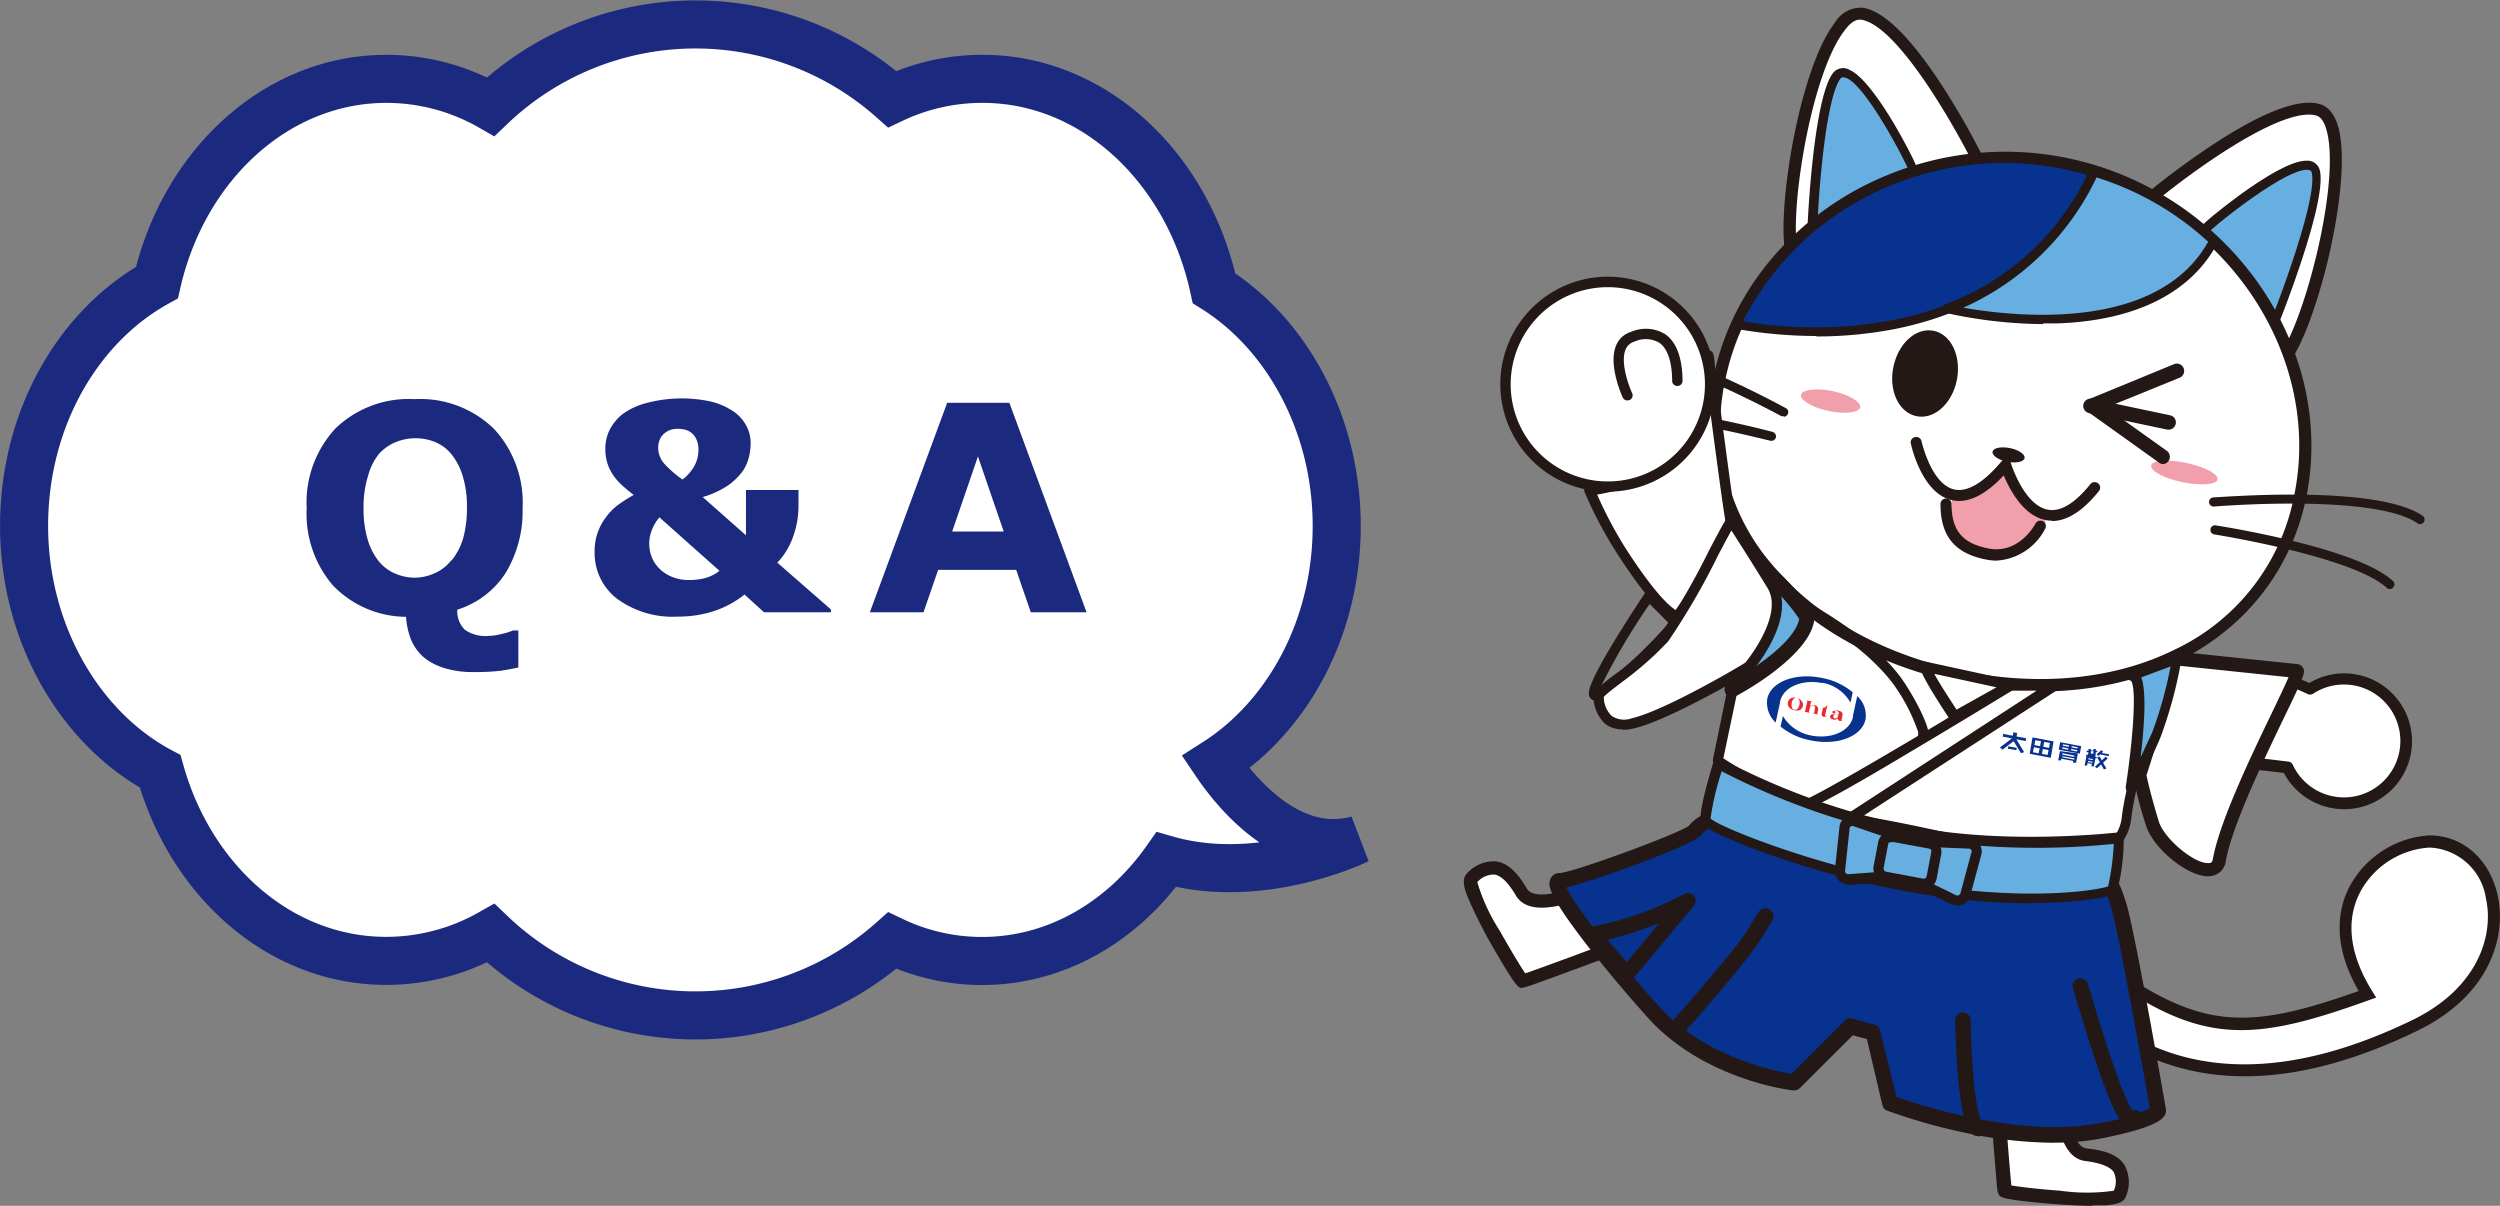 <svg xmlns="http://www.w3.org/2000/svg" viewBox="0 0 224.17 108.12"><rect x="0" y="0" width="224.17" height="108.12" fill="#808080" stroke="none"/><defs><style>.cls-3{fill:#fff}.cls-4{fill:#231815}.cls-5{fill:#07328e}.cls-7{fill:#67afe1}.cls-8{fill:#073290}.cls-9{fill:#f29fac}</style></defs><g id="レイヤー_2" data-name="レイヤー 2"><g id="main"><path d="M121.77 75.29c-6.06 1.71-10.87-4.1-12.77-6.92 6.47-4.13 10.86-12.08 10.86-21.21s-4.47-17.23-11-21.31C106.53 15.07 98.13 7.07 88.1 7.07A18.81 18.81 0 0080 8.89a26.57 26.57 0 00-36 .67 18.86 18.86 0 00-9.35-2.49c-9.87 0-18.18 7.75-20.58 18.27C7 29.25 2.16 37.55 2.16 47.16s5 18.16 12.2 22c2.76 9.87 10.78 17 20.26 17A19 19 0 0044 83.68a26.55 26.55 0 0036 .66 18.67 18.67 0 008.06 1.83c6.67 0 12.62-3.55 16.52-9.09 8.56 2.46 17.19-1.79 17.19-1.79z" stroke="#1b2a7e" stroke-miterlimit="10" stroke-width="4.31" fill="#fff"/><path d="M41 54.67a2.38 2.38 0 00.68 1.8 3.27 3.27 0 002.15.55 5.07 5.07 0 001.17-.18 4.94 4.94 0 001-.31h.48v3.32c-.47.11-1 .2-1.53.29a19.36 19.36 0 01-2.53.12 8.28 8.28 0 01-2.62-.37 5.25 5.25 0 01-1.86-1 4.34 4.34 0 01-1.1-1.58 6.71 6.71 0 01-.43-2 9.19 9.19 0 01-6.56-2.82 9.85 9.85 0 01-2.35-6.91 9.76 9.76 0 012.57-7.15 9.45 9.45 0 017.1-2.64 9.48 9.48 0 017.1 2.64 9.73 9.73 0 012.59 7.15 10.71 10.71 0 01-1.51 5.78A8 8 0 0141 54.67zm-.52-4.4a5.72 5.72 0 001.05-2 10.18 10.18 0 00.34-2.75 9.26 9.26 0 00-.39-2.87 5.8 5.8 0 00-1-1.92 3.73 3.73 0 00-1.48-1.1 4.69 4.69 0 00-3.48 0A4.2 4.2 0 0034 40.68a5.25 5.25 0 00-1 2 9.32 9.32 0 00-.4 2.88 9.48 9.48 0 00.38 2.86 5.77 5.77 0 001 1.93 3.87 3.87 0 001.47 1.09 4.53 4.53 0 001.78.36 4.46 4.46 0 001.77-.41 3.81 3.81 0 001.44-1.12zm34.03 4.63h-6l-1.75-1.59A8.74 8.74 0 0164 54.8a10.27 10.27 0 01-3.21.49 8.43 8.43 0 01-5.47-1.61 5.15 5.15 0 01-2-4.19 5 5 0 01.32-1.87 5.41 5.41 0 01.83-1.42 5 5 0 011.14-1.06 12.45 12.45 0 011.22-.76c-.35-.26-.69-.54-1-.82a5.54 5.54 0 01-.83-.93 3.88 3.88 0 01-.53-1.08 4.23 4.23 0 01-.19-1.33 3.74 3.74 0 01.38-1.66 4.24 4.24 0 011.13-1.4 6.15 6.15 0 012.1-1 12.32 12.32 0 015.83-.16 6.25 6.25 0 012 .86 3.59 3.59 0 011.18 1.28 3.25 3.25 0 01.41 1.62 5 5 0 01-.17 1.27 3.7 3.7 0 01-.62 1.32 5.9 5.9 0 01-1.3 1.22 8.34 8.34 0 01-2.21 1L66.89 48v-4.06h4.71v1.4a8.08 8.08 0 01-.51 2.85 6.31 6.31 0 01-1.39 2.26l4.81 4.2zm-10-3.72l-5.38-4.79a3.67 3.67 0 00-.58.91 3.31 3.31 0 000 2.9 3.24 3.24 0 00.81 1 3.7 3.7 0 001.12.61 4 4 0 001.21.2 5.79 5.79 0 001.52-.17 3.6 3.6 0 001.31-.66zm-1.88-10.84a2.21 2.21 0 00-.21-1 1.49 1.49 0 00-.49-.58 1.57 1.57 0 00-.63-.26 4.17 4.17 0 00-.53-.05 3 3 0 00-.48.05 1.72 1.72 0 00-.6.27 1.49 1.49 0 00-.47.52 1.87 1.87 0 00-.2.92 2.17 2.17 0 00.6 1.43A10.33 10.33 0 0061.2 43a4 4 0 001.07-1.23 3.06 3.06 0 00.36-1.43zm34.8 14.56h-5l-1.31-3.8h-7l-1.31 3.8H78l6.93-18.78h5.58zM90 47.66l-2.31-6.73-2.31 6.73z" fill="#1b2a7e"/><path class="cls-3" d="M176.36 70.21s6.76 37.8 40 21.83c10.66-5.05 8.21-16.51 1.48-16.6-3.88 0-11 5-5.58 13.7-9.75 3.53-14.09 3.8-21.24-.76-8.59-5.47-10.85-17.78-10.85-17.78z"/><path class="cls-4" d="M201.28 96.5a21.32 21.32 0 01-9.82-2.3c-3.57-1.83-8.64-5.8-12.51-14.36a44.6 44.6 0 01-3.11-9.53l-.12-.69 4.92.5.07.39c0 .12 2.32 12.15 10.62 17.43 6.88 4.39 11.17 4.12 20.17.92-2.53-4.4-1.8-7.62-.7-9.58a8.75 8.75 0 017-4.37h.06c3 0 5.4 2.16 6.11 5.41.79 3.64-.66 9-7.38 12.19-5.53 2.66-10.65 4-15.32 4M177 70.81c.73 3.26 4.42 17.08 14.91 22.45 6.64 3.39 14.79 2.82 24.21-1.7 6.15-2.91 7.51-7.76 6.79-11a5.35 5.35 0 00-5.05-4.56 7.59 7.59 0 00-6.14 3.83c-1 1.79-1.64 4.81 1 9.06l.35.56-.62.22c-9.78 3.54-14.29 3.92-21.7-.81-7.92-5-10.54-15.54-11-17.74z"/><path class="cls-3" d="M210.17 60.9a5.54 5.54 0 00-3.06.92A13.77 13.77 0 00204 60.7l-1.86 7.78 3 .35a5.58 5.58 0 105-7.93"/><path class="cls-4" d="M210.17 72.19A5.73 5.73 0 01205 69l-3-.4 1.92-8h.08a12.23 12.23 0 013.09 1.09 5.72 5.72 0 113.07 10.54m-7.84-3.84l2.89.35v.07a5.43 5.43 0 104.96-7.81 5.38 5.38 0 00-3 .9h-.14a14 14 0 00-2.93-1.09z"/><path class="cls-4" d="M210.17 72.42a6 6 0 01-5.29-3.24l-2.78-.34a.39.39 0 01-.26-.15.36.36 0 01-.05-.3l1.86-7.77a.37.37 0 01.36-.29c.16 0 .63 0 3.07 1.07a5.94 5.94 0 113.09 11m-7.56-4.26l2.56.3a.37.37 0 01.29.22 5.21 5.21 0 101.85-6.55.36.36 0 01-.35 0 21.07 21.07 0 00-2.67-1z"/><path class="cls-4" d="M210.17 72.56a6.13 6.13 0 01-5.38-3.25l-2.7-.32a.51.51 0 01-.36-.22.47.47 0 01-.08-.41l1.86-7.78a.51.51 0 01.5-.39c.18 0 .65 0 3.06 1.05a6.09 6.09 0 113.1 11.32M204 60.48a.22.22 0 00-.22.17l-1.86 7.77v.18l.16.1 2.92.3v.07a5.8 5.8 0 105.16-8.44 5.77 5.77 0 00-3 .85h-.13a11.5 11.5 0 00-3-1.05m6.16 11.34a5.38 5.38 0 01-4.84-3.08.23.23 0 00-.18-.13l-2.72-.33 1.73-7.23h.14a20.64 20.64 0 012.7 1 .2.2 0 00.21 0 5.35 5.35 0 112.94 9.81M202.78 68l2.41.29a.51.51 0 01.4.29 5.06 5.06 0 104.58-7.2 5 5 0 00-2.78.84.53.53 0 01-.49 0 22.11 22.11 0 00-2.51-1z"/><path class="cls-3" d="M206 60.16c.55 0-6 11.69-6.95 16.91-.47 2.54-5.29-.86-6-3.25a41.32 41.32 0 01-1.16-4.4s2.27-6.83 1.71-7.76 1.29-2.66 1.29-2.66z"/><path class="cls-4" d="M198 78.43c-1.78 0-4.83-2.48-5.44-4.47a37.54 37.54 0 01-1.17-4.46.41.41 0 010-.22c1-3.11 2-6.82 1.75-7.39-.71-1.19 1-2.9 1.39-3.23a.44.44 0 01.36-.12l11.12 1.16a.48.48 0 01.37.22c.22.34.18.51-1.7 4.4s-4.63 9.63-5.21 12.83a1.43 1.43 0 01-1.38 1.28zm-5.68-9a40.62 40.62 0 001.13 4.24c.49 1.61 3.25 3.9 4.6 3.82.22 0 .44-.09.52-.53.6-3.32 3.42-9.18 5.29-13.06.64-1.33 1.29-2.69 1.56-3.36l-10.4-1.08c-.61.62-1.29 1.58-1.07 1.94.59 1-.91 5.86-1.63 8"/><path class="cls-4" d="M198 78.58c-1.87 0-4.95-2.52-5.58-4.58a41.07 41.07 0 01-1.18-4.48.72.72 0 010-.29c1.13-3.41 1.94-6.82 1.74-7.29-.75-1.26 1.06-3 1.43-3.39a.6.6 0 01.48-.16l11.12 1.16a.64.64 0 01.47.3c.26.41.24.54-1.69 4.53-1.84 3.83-4.62 9.61-5.2 12.8a1.55 1.55 0 01-1.51 1.39zm-3.14-19.9a.35.35 0 00-.22.08c-.21.2-2 1.94-1.37 3.05.31.74-.9 5-1.73 7.51v.15a39.25 39.25 0 001.17 4.45c.6 2 3.67 4.46 5.4 4.37a1.29 1.29 0 001.24-1.17c.58-3.22 3.38-9 5.23-12.86s1.87-4 1.7-4.26a.38.38 0 00-.26-.16l-11.12-1.16zm3.12 19c-1.42 0-4.17-2.29-4.67-3.92a41.89 41.89 0 01-1.13-4.25v-.07c1.42-4.3 2-7.26 1.64-7.92-.3-.5.59-1.6 1.1-2.11l.05-.05h.07l10.59 1.1-.07.18c-.28.68-.93 2-1.57 3.36-1.86 3.87-4.68 9.72-5.28 13-.1.54-.4.63-.65.64zm-5.51-8.19c.08.42.38 1.79 1.11 4.18.48 1.54 3.19 3.8 4.46 3.72.17 0 .32 0 .39-.4.61-3.35 3.43-9.22 5.3-13.1.58-1.21 1.18-2.46 1.48-3.17l-10.13-1.06c-.67.68-1.14 1.49-1 1.71.6 1-.74 5.51-1.6 8.12"/><path class="cls-3" d="M194.05 59.42s-3 10.62-3.35 13.78a4.08 4.08 0 01-2.8 3.54s-12.29.75-19.18-1.3S154 68.17 154 68.17l1.3-6.33 3.17-11z"/><path class="cls-4" d="M182.63 77.34c-4.19 0-10-.25-14-1.46-6.88-2-14.76-7.27-14.84-7.32a.46.46 0 01-.19-.48l1.3-6.33 3.16-11a.47.47 0 01.56-.32L194.16 59a.49.49 0 01.29.22.45.45 0 010 .36c0 .1-3 10.61-3.33 13.71a4.52 4.52 0 01-3.12 3.9h-.09c-.21 0-2.36.14-5.3.14M154.53 68c1.41.91 8.28 5.24 14.32 7 6.51 1.94 18.1 1.34 19 1.29a3.6 3.6 0 002.42-3.13c.33-2.83 2.65-11.29 3.23-13.39l-34.7-8.36-3 10.54z"/><path class="cls-5" d="M184.6 67.22l1.89.36.13-.67-1.89-.36zm.38-.48l.53.1v.13l-.54-.11zm-.06.26l.54.11v.12l-.54-.1zm1.33.39l-.54-.11v-.12l.54.1zm.05-.27l-.54-.1v-.12l.53.1zm1.87.66l.14-.13.78.15.03-.16-.66-.12.13-.11-.18-.14-.41.37.17.14z"/><path class="cls-5" d="M187.93 67.45h.12v-.14h-.12v-.14h-.22v.13h-.22v-.13h-.22v.14h-.16v.14h.16l-.05.23h-.16v.15l.94.18v-.14h-.12zm-.44-.09h.22v.22h-.23zm-2.78-.01l-.16.83h.27v-.15l1.07.2v.16h.27l.16-.83zm1.29.52l-1.07-.2v-.13l1.07.21zm-1.1-.06l1.1.19v.12l-1.07-.21z"/><path class="cls-5" d="M187.09 67.8l-.17.85h.22l.05-.23.39.08-.05.22h.22l.17-.85zm.56.36l-.39-.08v-.1l.39.08zm-.42.07l.39.07v.1l-.39-.07zm1.65.69l-.3-.53.41-.37-.17-.17-.36.33-.18-.34-.23.08.24.42-.44.4.18.15.37-.34.25.44.23-.07zm-4.74-2.44l-1.89-.36-.25 1.47 1.89.36zm-1.64-.11l.51.09-.08.45-.51-.1zm-.12.63l.51.1-.09.45-.51-.1zm1.22.7l-.5-.1.08-.44.51.1zm.13-.64l-.51-.1.08-.44.51.1zm-3.69.07l.76.14.04-.21-.76-.14-.04.21z"/><path class="cls-5" d="M180.8 66.29l.84.16.04-.25-.86-.16.06-.31-.34-.07-.06.31-.86-.16-.05.24.84.16-1.08.81.23.2 1-.76.66 1.08.28-.1-.7-1.15zm-17.39-5.07a3.64 3.64 0 012.52 1.78l.2-.92a6 6 0 00-2.66-1.27c-2.42-.53-4.65.29-5 1.83a2.44 2.44 0 00.75 2.15l.4-1.83v-.07c.29-1.3 2-2 3.76-1.64"/><path class="cls-5" d="M166.53 62.44l-.38 1.74v.12c-.29 1.3-2 2-3.75 1.65a3.71 3.71 0 01-2.53-1.75l-.21.95a6 6 0 002.61 1.22c2.41.53 4.64-.29 5-1.83a2.34 2.34 0 00-.69-2.08"/><path d="M161.35 62.79a.67.67 0 010 .4.76.76 0 01-.1.27.32.32 0 01-.35.18.31.31 0 01-.24-.29.92.92 0 010-.31.82.82 0 01.1-.28.32.32 0 01.34-.17.32.32 0 01.22.2m-.73-.18a.49.49 0 00-.27.37.46.46 0 00.09.42.72.72 0 00.46.27.73.73 0 00.51 0 .53.53 0 00.28-.37.51.51 0 00-.11-.44.73.73 0 00-.44-.26.75.75 0 00-.52 0m1.89 1.34l.61.14h-.16l.1-.43a.35.35 0 00-.3-.41h-.24l-.18.07.1-.45a1.64 1.64 0 01-.49-.07h.16l-.22 1h-.16l.63.14h-.15l.12-.52c0-.07.19-.16.33-.13a.15.15 0 01.11.14v.13l-.1.47zm1.04.32c.29.06.31-.05.38-.17s-.07.17-.17.15-.07-.1-.06-.18l.12-.53h.22-.22l.07-.32s-.21.29-.4.25h-.14.14l-.12.58c0 .14.11.23.2.25m1.32-.29l-.07.28a.24.24 0 01-.26.15.19.19 0 01-.14-.21.24.24 0 01.21-.17h.26m-.28 0a1.48 1.48 0 00-.27 0 .22.22 0 00-.21.18.24.24 0 00.11.23l.19.06a.41.41 0 00.22 0 .34.34 0 00.17-.11.25.25 0 00.17.24.3.3 0 00.34-.14c-.06.12-.14.12-.16.12v-.15l.07-.33a.28.28 0 00-.1-.32.79.79 0 00-.3-.12c-.15 0-.46 0-.5.11v.1l.11.06h.1l.07-.09s0-.1-.11-.14.07 0 .14 0c.24 0 .28.15.26.25s-.12.07-.28.06" fill="#e52b2f"/><path class="cls-3" d="M206.18 44.64c-2.76 13.07-16.18 19-30.54 16s-24.26-13.75-21.5-26.83 16.84-22.14 31.2-19.1 23.6 16.86 20.84 29.93"/><path class="cls-3" d="M192.89 17.73s10.73-8.92 14.9-7.88-.53 20.22-3.33 22.72-12-13.48-11.57-14.84"/><path class="cls-4" d="M203.76 33.38a3 3 0 01-1.6-.58c-2.41-1.59-5.35-6.11-6.5-8-.38-.61-3.68-6-3.28-7.25a.54.54 0 01.16-.25 72.57 72.57 0 015.94-4.37c4.38-2.87 7.56-4.09 9.44-3.62q1.32.33 1.8 2.28c.58 2.37.2 6.78-1 11.81-.87 3.6-2.41 8.26-3.88 9.56a1.54 1.54 0 01-1.06.41M193.43 18c.31 1.78 6.28 12.48 9.74 14.13.63.3.85.11.93 0 2.11-1.88 5.81-15.24 4.56-20.3-.21-.87-.55-1.37-1-1.48-3.13-.79-11.15 5.08-14.23 7.61"/><path class="cls-7" d="M204 28.91s4.27-10.68 3.7-13.48-10 4.93-10.06 5.26 3.72 2.87 6.36 8.22"/><path class="cls-4" d="M204 29.32a.41.41 0 01-.37-.23 25 25 0 00-5.63-7.32c-.68-.65-.89-.85-.82-1.16.11-.55 3.86-3.27 3.9-3.3 2.69-1.92 4.62-2.9 5.74-2.9a1.14 1.14 0 011.21.94c.59 2.89-3.54 13.27-3.72 13.71a.4.4 0 01-.36.26zm-5.84-8.6l.46.45a26.43 26.43 0 015.33 6.75c1.31-3.41 3.76-10.39 3.35-12.41a.29.29 0 00-.24-.26c-1.67-.39-7.74 4.37-8.9 5.47"/><path class="cls-3" d="M177.41 14.49S171.22 2 167 1.23s-7.69 18.71-6.14 22.13 16.42-7.44 16.56-8.87"/><path class="cls-4" d="M162.14 24.56a1.76 1.76 0 01-1.79-1c-.81-1.78-.33-6.67.32-10.31.92-5.07 2.33-9.25 3.85-11.2A2.69 2.69 0 01167.08.7c1.91.33 4.32 2.73 7.17 7.14a69.87 69.87 0 013.65 6.41.49.49 0 01.06.29c-.13 1.26-5.34 4.89-5.93 5.3-1.81 1.24-6.31 4.19-9.16 4.66a5 5 0 01-.73.06m4.62-22.8c-.42 0-.89.32-1.38 1-3.19 4.13-5.2 17.84-4 20.41 0 .1.16.37.86.34 3.83-.11 13.61-7.46 14.61-9-1.8-3.57-6.74-12.19-9.93-12.74z"/><path class="cls-7" d="M162.48 20.34s.5-11.19 2.16-13.52 7 8.23 6.93 8.57-4.19.51-9.09 4.95"/><path class="cls-4" d="M162.48 20.75h-.17a.4.4 0 01-.23-.39c0-.46.52-11.34 2.23-13.74a1.15 1.15 0 011.51-.37c1.26.55 2.86 2.92 4 4.82 0 0 2.28 3.9 2.17 4.44-.07.33-.34.4-1 .59a19.43 19.43 0 00-8.2 4.59.42.42 0 01-.28.1m2.75-13.86a.32.32 0 00-.26.16c-1.18 1.67-1.82 8.76-2 12.35a19.93 19.93 0 017.8-4.13l.33-.09c-.64-1.49-4.12-8-5.75-8.28z"/><path class="cls-3" d="M206.18 44.64c-2.76 13.07-16.18 19-30.54 16s-24.26-13.75-21.5-26.83 16.84-22.14 31.2-19.1 23.6 16.86 20.84 29.93"/><path class="cls-4" d="M182.94 61.75a36 36 0 01-7.37-.79c-7.2-1.52-13.36-5-17.35-9.76a20 20 0 01-4.4-17.45c2.85-13.51 17.32-22.38 31.59-19.37s23.92 16.9 21.09 30.33l-.32-.07.32.07c-2.23 10.54-11.64 17-23.56 17m-3.18-47.3c-11.95 0-22.89 8-25.3 19.43a19.32 19.32 0 004.26 16.9c3.9 4.66 9.93 8 17 9.54s13.93.8 19.4-1.94a19.51 19.51 0 0010.75-13.81C208.62 31.5 199.19 18 185.27 15a26.6 26.6 0 00-5.51-.58"/><path class="cls-7" d="M158.39 51.16s.18 6-1.27 7.79a11.19 11.19 0 00-1.81 2.89s6.7-5.61 6.7-6.33-3.62-4.35-3.62-4.35"/><path class="cls-4" d="M155.31 62.52a.68.68 0 01-.64-.89 11.69 11.69 0 011.93-3.11c1.06-1.32 1.16-5.74 1.12-7.34a.69.69 0 01.4-.64.68.68 0 01.74.14c4 3.86 3.86 4.63 3.82 4.92-.2 1.44-1.47 3-3.77 4.75a28 28 0 01-3.28 2.09.72.72 0 01-.32.08m3.76-9.72c-.06 2-.32 5.2-1.42 6.57l-.38.49c1.79-1.22 3.79-2.9 4.06-4.36a17.35 17.35 0 00-2.26-2.7"/><path class="cls-4" d="M183 62a35.8 35.8 0 01-7.42-.8c-7.25-1.53-13.46-5-17.48-9.83a20.17 20.17 0 01-4.44-17.64c2.87-13.62 17.46-22.57 31.84-19.53s24.12 17 21.26 30.58l-.53-.11.53.11C204.46 55.4 195 62 183 62m-3.19-47.3c-11.85 0-22.7 7.94-25.09 19.26a19.11 19.11 0 004.22 16.71c3.86 4.62 9.85 8 16.86 9.46s13.84.8 19.26-1.91a19.28 19.28 0 0010.63-13.66c2.74-13-6.61-26.38-20.41-29.29a26.2 26.2 0 00-5.47-.57"/><path class="cls-8" d="M155.71 29.09c-.4-.21 22.94 5.46 32.08-13.72a26.27 26.27 0 00-16.75.18 25.82 25.82 0 00-15.33 13.54"/><path class="cls-4" d="M162.88 30.13a42.33 42.33 0 01-6.92-.59h-.22a.33.33 0 01-.22-.05.4.4 0 01-.2-.49l.05-.11a26.09 26.09 0 0115.54-13.69 26.44 26.44 0 0117-.17.4.4 0 01.23.23.42.42 0 010 .33c-3.6 7.55-9.75 12.23-18.27 13.92a36.94 36.94 0 01-7 .66m-6.58-1.36a38 38 0 0013.43-.11c8.1-1.59 14-6 17.49-13a26.4 26.4 0 00-16.05.33 25.83 25.83 0 00-14.86 12.74"/><path class="cls-7" d="M174.58 27.71s18.42 4.5 23.92-6.11c-5-4.9-10.86-6.11-10.73-6.28a23.35 23.35 0 01-13.19 12.39"/><path class="cls-4" d="M183.2 29.06a41.27 41.27 0 01-8.72-1 .41.41 0 01-.31-.37.41.41 0 01.27-.41 23 23 0 0012.93-12.07.46.46 0 01.08-.19.42.42 0 01.46-.13l.16.1.47.17a27 27 0 0110.24 6.11.41.41 0 01.08.48c-2.34 4.47-7.31 7-14.38 7.25h-1.28m-7.2-1.42c4.24.76 17.37 2.36 22-5.9a26.29 26.29 0 00-9.73-5.68l-.27-.1a24.13 24.13 0 01-12 11.71M217 47a.4.4 0 01-.23-.08c-3.9-2.68-18.1-1.51-18.24-1.5a.42.42 0 01-.45-.38.41.41 0 01.38-.44c.59 0 14.63-1.2 18.77 1.65a.41.41 0 01.11.57.43.43 0 01-.34.18m-2.7 5.83a.43.43 0 01-.28-.11c-3-2.81-15.35-4.78-15.47-4.8a.41.41 0 01-.34-.47.4.4 0 01.47-.34c.52.08 12.71 2 15.9 5a.4.4 0 010 .58.39.39 0 01-.3.13m-54.34-15.5h-.2c-.12-.07-12.64-6.88-17.29-6a.41.41 0 11-.15-.81c4.94-.93 17.31 5.8 17.84 6.09a.4.4 0 01.16.55.42.42 0 01-.36.22m-1.1 2.15h-.1c-.12 0-12.21-3.21-16.1-1.86a.41.41 0 01-.27-.77c4.13-1.44 16.07 1.7 16.58 1.84a.42.42 0 01.29.5.42.42 0 01-.4.3"/><path class="cls-9" d="M166.8 36.52c-.1.49-1.38.64-2.85.33s-2.57-1-2.47-1.45 1.38-.64 2.85-.33 2.58 1 2.47 1.45M198.84 43c-.1.47-1.51.57-3.15.23s-2.9-1-2.8-1.49 1.52-.58 3.16-.23 2.89 1 2.79 1.49"/><path class="cls-3" d="M195.27 33.24l-7.73 3.15L194 41"/><path class="cls-4" d="M194 41.62a.66.66 0 01-.38-.12l-6.41-4.58a.64.64 0 01-.27-.61.65.65 0 01.4-.53l7.66-3.15a.66.66 0 01.49 1.22l-6.63 2.7 5.44 3.88a.66.66 0 01-.38 1.19"/><path class="cls-3" d="M187.45 36.39l7 1.48"/><path class="cls-4" d="M194.45 38.52h-.13l-7-1.48a.65.65 0 01.27-1.28l7 1.48a.64.64 0 01.5.77.65.65 0 01-.64.52"/><path class="cls-9" d="M175 44.75c0-.52 4.83-2.29 4.83-2.29l3.63 4.27s-1.59 3.06-4.68 2.5c-2.55-.46-3.79-1.74-3.78-4.48"/><path class="cls-9" d="M183 47.2s-1.59 3.07-4.69 2.51c-2.55-.46-3.79-1.75-3.77-4.48"/><path class="cls-4" d="M179 50.27a4.83 4.83 0 01-.82-.08c-2.86-.52-4.19-2.09-4.18-5a.5.5 0 01.5-.49.49.49 0 01.49.49c0 2.4 1 3.56 3.37 4 2.69.49 4.1-2.13 4.16-2.24a.5.5 0 01.67-.21.48.48 0 01.2.66 5.25 5.25 0 01-4.39 2.87"/><path class="cls-4" d="M184 46.69a2.86 2.86 0 01-.58-.06c-2-.39-3.23-2.76-3.75-4-1.71 1.82-3.29 2.56-4.72 2.2-2.65-.66-3.57-4.88-3.61-5.06a.48.48 0 01.38-.58.49.49 0 01.58.37s.84 3.8 2.89 4.32c1.19.29 2.63-.55 4.28-2.51a.49.49 0 01.48-.16.47.47 0 01.37.34s1.15 3.73 3.29 4.15c1.14.22 2.43-.55 3.83-2.29a.49.49 0 01.69-.07.48.48 0 01.08.69c-1.44 1.79-2.86 2.69-4.21 2.69"/><path class="cls-4" d="M181.54 41.08c-.07.34-.77.48-1.56.32s-1.38-.56-1.31-.9.76-.48 1.56-.32 1.38.57 1.31.9"/><path class="cls-3" d="M161.46 72.27c.56.37 18.81-10.8 18.81-10.8h3.91L165 74z"/><path class="cls-4" d="M165 74.41a.45.45 0 01-.2 0l-3.46-1.64-.14-.07a.47.47 0 01-.14-.62.46.46 0 01.45-.23c1.23-.32 12-6.72 18.52-10.73a.4.4 0 01.24-.07h3.91a.46.46 0 01.25.85l-19.18 12.44a.45.45 0 01-.25.07m-2.36-2.09l2.32 1.1 17.66-11.49h-2.22c-.73.45-4.91 3-9.09 5.48-5 3-7.42 4.31-8.67 4.91"/><path class="cls-3" d="M178.63 94c.53 5.72 1 12.63 1.12 12.85s10 1.3 10.29.29c.64-2 0-3.23-3-3.53s-2.2-9.35-2.2-9.35z"/><path class="cls-4" d="M187.61 108.12c-1.6 0-3.52-.16-4.4-.24-3.76-.35-3.85-.51-4-.81s-.11-.22-.51-5.12c-.19-2.35-.42-5.29-.67-7.94l-.06-.68 7.5.33-.06.62a31.19 31.19 0 000 4.47c.2 2.6.82 4.14 1.7 4.23 1.76.17 2.83.64 3.38 1.47a3.23 3.23 0 01.14 2.83c-.19.59-1 .73-1.79.8h-1.21m-7.33-1.79c.7.12 2.46.34 4.46.48a16.91 16.91 0 004.78 0 2 2 0 000-1.66c-.33-.5-1.17-.82-2.5-1-1.59-.15-2.52-2-2.77-5.33a32.09 32.09 0 010-4l-4.9-.21c.22 2.47.43 5.12.61 7.28.15 1.91.3 3.74.38 4.47"/><path class="cls-3" d="M148.62 83.61C143.2 85.54 136.73 88 136.49 88s-5.38-8.5-4.59-9.21c1.57-1.44 2.93-1.37 4.46 1.24s9.41-1.93 9.41-1.93z"/><path class="cls-4" d="M136.51 88.59c-.34 0-.52 0-2.42-3.28a42 42 0 01-2.54-5c-.28-.76-.48-1.53 0-2a3.23 3.23 0 012.62-1.07c1 .15 1.86.93 2.75 2.45.45.76 2.11.68 4.55-.24a31.69 31.69 0 004.05-1.9l.54-.32 3.45 6.67-.64.23c-2.51.89-5.28 1.91-7.49 2.73-4.37 1.61-4.63 1.69-4.82 1.69m-4.1-9.47a17 17 0 002 4.35c1 1.76 1.9 3.27 2.31 3.85.7-.24 2.42-.87 4.22-1.53 2-.75 4.52-1.67 6.86-2.51l-2.26-4.37a31 31 0 01-3.67 1.69c-3.18 1.19-5.19 1.1-6-.27-.68-1.15-1.32-1.78-1.91-1.87a2 2 0 00-1.53.66"/><path class="cls-8" d="M152 74.51c-.46.64-10.8 4.47-12.1 4.47s3.54 6.33 8.38 11.73S160.9 97 160.9 97l5-5 2 .56 1.49 6.33s10.82 4.11 18.93 2.49c5.14-1 5.13-1.77 5.13-1.77s-2.7-15.9-3.45-18.33-1-2.12-1-2.12-33.15-10-37.06-4.65"/><path class="cls-4" d="M184.21 102.47a39.58 39.58 0 01-8.47-1 51.13 51.13 0 01-6.52-1.88.68.68 0 01-.43-.49l-1.39-5.93-1.26-.34-4.75 4.74a.71.71 0 01-.57.2c-.33 0-8.14-1-13.1-6.56-2.28-2.54-4.52-5.25-6.14-7.41-3-4-2.73-4.55-2.55-5a.87.87 0 01.83-.52c1.07 0 10.56-3.48 11.58-4.23 1.88-2.47 8.64-2.44 20.66.08 8.1 1.69 15.87 4 17 4.33h.1c.49.09.83.51 1.48 2.61.75 2.43 3.43 17.77 3.54 18.42v.11c0 .65-.66 1.45-5.69 2.46a21.69 21.69 0 01-4.33.4m-14.15-4.1c1.89.67 11.18 3.74 18.2 2.34a16.21 16.21 0 004.52-1.32c-.41-2.34-2.78-15.75-3.44-17.9a10.93 10.93 0 00-.63-1.7c-12.64-3.82-33.56-8.51-36.18-4.88-.61.84-9.44 4.06-12.07 4.66.68 1.47 3.93 5.81 8.3 10.67 4.06 4.54 10.4 5.81 11.9 6.06l4.78-4.78a.67.67 0 01.67-.18l2 .56a.67.67 0 01.49.51zm19.5-18.77zm0 0zm0 0zM152 74.51zm-.56-.41z"/><path class="cls-7" d="M154.1 68.49S152.74 73 153 73.6c.3.79 9.43 4.34 17.64 5.84 10.48 2 18 .88 18.83.36a18.82 18.82 0 00.56-4.63s-9.93 1.19-18.6-.53a62.34 62.34 0 01-17.3-6.15"/><path class="cls-4" d="M182.19 81a62.81 62.81 0 01-11.67-1.15c-7.63-1.39-17.53-5-18-6.13-.25-.66.6-3.67 1.12-5.4a.45.45 0 01.27-.3.47.47 0 01.4 0 62.46 62.46 0 0017.16 6.1c8.5 1.68 18.35.53 18.45.52a.48.48 0 01.35.1.49.49 0 01.16.32 18.61 18.61 0 01-.57 4.76.44.44 0 01-.19.29c-.53.35-3.28.86-7.5.86m-28.77-7.56c.82.78 9.22 4.11 17.29 5.58 10.1 1.93 17.14.91 18.34.49a22.64 22.64 0 00.51-3.81 68.82 68.82 0 01-18.23-.58 64.79 64.79 0 01-16.93-5.93 24.41 24.41 0 00-1 4.25m0 0z"/><path class="cls-7" d="M170.5 77.91a.72.72 0 01-.82.64l-4 .3a.76.76 0 01-.71-.78l.41-3.83a.74.74 0 01.83-.64l3.79 1.32a.75.75 0 01.71.78l-.18 2.21"/><path class="cls-4" d="M165.69 79.31a1.21 1.21 0 01-1.16-1.31l.41-3.84a1.08 1.08 0 01.4-.76 1.25 1.25 0 01.92-.28h.11l3.71 1.3a1.21 1.21 0 011.06 1.27L171 78a1.16 1.16 0 01-.41.78 1.23 1.23 0 01-.87.28l-4 .3zm.44-5.25a.27.27 0 00-.2.07.22.22 0 00-.08.15l-.41 3.84a.29.29 0 00.26.27l3.94-.29h.08a.33.33 0 00.28-.1.23.23 0 00.09-.16l.18-2.2a.31.31 0 00-.3-.3h-.11zm4.37 3.85z"/><path class="cls-7" d="M171.15 78a.73.73 0 00.53.9l3.59 1.74a.75.75 0 00.95-.47l1-3.7a.73.73 0 00-.53-.9l-4-.16a.75.75 0 00-.95.47l-.59 2.12"/><path class="cls-4" d="M175.5 81.14a1.06 1.06 0 01-.35 0h-.08l-3.56-1.74a1.24 1.24 0 01-.71-.58 1.12 1.12 0 01-.09-.88l.65-2.11a1.21 1.21 0 011.45-.8l4 .18a1.24 1.24 0 01.75.59 1.13 1.13 0 01.09.88l-1 3.7a1.19 1.19 0 01-1.16.83m-.07-.92a.31.31 0 00.36-.17l1-3.7a.21.21 0 000-.18.36.36 0 00-.16-.14l-4-.17a.32.32 0 00-.39.16l-.64 2.12a.19.19 0 000 .17.3.3 0 00.2.16h.07z"/><path class="cls-7" d="M173.18 78.67a.75.75 0 01-.89.56l-3.24-.61a.74.74 0 01-.63-.84l.41-2.18a.74.74 0 01.89-.56l3.24.6a.75.75 0 01.63.85l-.41 2.18"/><path class="cls-4" d="M172.44 79.7h-.23l-3.21-.63a1.2 1.2 0 01-1-1.38l.41-2.17a1.13 1.13 0 01.52-.76 1.22 1.22 0 01.9-.17l3.24.61a1.19 1.19 0 01.78.48 1.15 1.15 0 01.22.89l-.41 2.18a1.19 1.19 0 01-1.19 1m-2.88-4.22h-.17a.22.22 0 00-.11.16l-.41 2.17a.3.3 0 00.26.31l3.25.61a.29.29 0 00.35-.2l.41-2.17a.27.27 0 000-.19.42.42 0 00-.21-.13l-3.25-.6z"/><path class="cls-7" d="M191.59 60.54l3.29-1.11a38.89 38.89 0 01-1.88 6.89c-1.11 2.61-2.23 4.66-2.23 4.66s2.3-10.44.81-10.44"/><path class="cls-4" d="M191.07 71.06h-.15a.47.47 0 01-.31-.51c.64-4.12 1-8.87.47-9.51a.47.47 0 01-.1-.9l4-1.49a.47.47 0 01.46.07.47.47 0 01.16.44 39 39 0 01-1.89 7c-1.11 2.6-2.24 4.68-2.26 4.7a.46.46 0 01-.4.24m.95-10.36c.51 1.29.25 4.59-.05 7.16.3-.64.63-1.37 1-2.14a36.37 36.37 0 001.68-6zm-.81.27z"/><path class="cls-8" d="M142.76 83.78a28.86 28.86 0 008.57-3l-5.43 6.54z"/><path class="cls-4" d="M145.9 88a.7.7 0 01-.52-.23l-3.14-3.52a.71.71 0 01-.11-.75.69.69 0 01.63-.41 29.26 29.26 0 008.24-2.92.7.7 0 01.88.15.71.71 0 010 .9l-5.43 6.53a.67.67 0 01-.53.25zm-1.79-3.74l1.77 2 2.91-3.5a34.6 34.6 0 01-4.68 1.52"/><path class="cls-8" d="M150.41 92.12s5.56-6.25 6.72-8.1l1.15-1.86"/><path class="cls-4" d="M150.41 92.82a.67.67 0 01-.46-.18.69.69 0 01-.06-1c.05-.06 5.53-6.23 6.65-8l1.15-1.86a.71.71 0 011-.22.69.69 0 01.22 1l-1.15 1.85c-1.18 1.89-6.56 8-6.79 8.21a.71.71 0 01-.52.23"/><path class="cls-8" d="M186.55 88.42c.23.69 3.24 11.35 4.4 11.81s.46 0 .46 0"/><path class="cls-4" d="M191.61 101.13a2.82 2.82 0 01-.92-.25c-.67-.27-1.57-1.37-4.58-11.49-.11-.39-.19-.66-.22-.75a.69.69 0 01.44-.88.7.7 0 01.88.44c0 .09.11.38.24.8 2.46 8.29 3.43 10.16 3.77 10.56a.75.75 0 01.58.09c.65.44.55.88.43 1.1a.66.66 0 01-.62.38"/><path class="cls-8" d="M176 91.43c0 1.16.23 9.27 1.39 9.73"/><path class="cls-4" d="M177.4 101.85a.6.6 0 01-.26 0c-.55-.22-1.16-.82-1.56-5.18-.22-2.38-.26-4.74-.26-5.19a.7.7 0 01.69-.7.71.71 0 01.7.7c0 2.72.39 8.34 1 9.12a.69.69 0 01-.33 1.3m.35-1.28zm-.09-.06z"/><path class="cls-3" d="M142.53 43.94a37.11 37.11 0 002.94 5.56c3.7 5.71 4.94 5.71 4.94 5.71s5.09-7 4.79-8.49-2-14.83-2-14.83 2.31 10-10.66 12"/><path class="cls-4" d="M150.41 55.68c-.35 0-1.77-.43-5.33-5.93a37.82 37.82 0 01-3-5.64.47.47 0 01.36-.63c4.24-.65 7.24-2.24 8.92-4.73a9.17 9.17 0 001.5-5.75c-.07-.59-.12-1-.13-1.05a.46.46 0 01.91-.16 7.77 7.77 0 01.15 1.18c.42 3.25 1.61 12.41 1.86 13.66.1.49 0 1.56-2.34 5.17-1.23 1.92-2.52 3.67-2.53 3.69a.45.45 0 01-.37.19m-7.22-11.38a37.35 37.35 0 002.66 5c2.59 4 3.91 5.1 4.4 5.4 3-4.11 4.62-7.19 4.49-7.84-.19-.94-.87-6.06-1.39-10a9.06 9.06 0 01-1.2 2.5c-1.75 2.59-4.76 4.28-9 5"/><path class="cls-3" d="M153.34 34.46a9.17 9.17 0 11-9.17-9.17 9.17 9.17 0 019.17 9.17"/><path class="cls-4" d="M144.17 44.09a9.64 9.64 0 119.64-9.63 9.64 9.64 0 01-9.64 9.63m0-18.34a8.71 8.71 0 108.71 8.71 8.72 8.72 0 00-8.71-8.71"/><path d="M147.87 53.46s-6.52 9.71-4.57 8.86 7-6.44 7-6.44z" fill="#878787"/><path class="cls-4" d="M143.1 62.83a.58.58 0 01-.47-.21c-.26-.31-.58-.7 2.18-5.23 1.28-2.11 2.66-4.16 2.67-4.19a.5.5 0 01.34-.2.47.47 0 01.37.14l2.42 2.42a.44.44 0 010 .63c-.21.24-5.12 5.68-7.14 6.55a.9.9 0 01-.39.09m.3-.67zm4.54-8a58.74 58.74 0 00-4.41 7.48 45 45 0 006.12-5.77z"/><path class="cls-3" d="M155.2 46.72c-.31.15-4.33 8.49-6 10.5s-5.25 4.33-5.87 5.1c0 0-.09 3.25 3.08 2.5s10.4-5 10.4-5 3.75-4.45 2.07-7.25-3.65-5.81-3.65-5.81"/><path class="cls-4" d="M145.49 65.4a2.47 2.47 0 01-1.61-.54 3.44 3.44 0 01-1-2.56.45.45 0 01.1-.27 14.24 14.24 0 011.89-1.6 29.18 29.18 0 004-3.51 63.62 63.62 0 004.38-7.57c1.48-2.81 1.57-2.93 1.79-3a.45.45 0 01.59.16s2 3.05 3.67 5.82c1.82 3.05-1.95 7.59-2.12 7.79l-.11.1c-.3.17-7.34 4.34-10.54 5.09a4 4 0 01-1 .13m-1.72-2.91a2.38 2.38 0 00.7 1.66 2 2 0 001.8.22c2.9-.68 9.45-4.51 10.2-5 .42-.52 3.37-4.33 2-6.65-1.22-2-2.6-4.17-3.26-5.19-.3.53-.74 1.37-1.18 2.2a63 63 0 01-4.49 7.74 29.69 29.69 0 01-4.13 3.64c-.68.53-1.33 1-1.63 1.33"/><path class="cls-3" d="M172.63 59.79c0 .56 2.61 4.47 2.61 4.47l5-2.79z"/><path class="cls-4" d="M175.24 64.73a.48.48 0 01-.39-.21c-1.22-1.84-2.68-4.15-2.68-4.73a.46.46 0 01.17-.36.49.49 0 01.39-.09l7.64 1.66a.47.47 0 01.36.38.5.5 0 01-.24.48l-5 2.79a.43.43 0 01-.22.06m-1.83-4.29c.42.78 1.21 2 2 3.21l3.58-2zm-.97 5.98a.46.46 0 01-.45-.35.45.45 0 010-.34 16.25 16.25 0 00-2.28-4.41c-3-4-9-7-9.09-7a.46.46 0 11.4-.83c.26.12 6.32 3.1 9.43 7.33 1 1.39 2.71 4.5 2.43 5.29a.54.54 0 01-.38.35z"/><path class="cls-3" d="M145.93 35.45s-2-4.42.46-5.25c2.78-.93 4 .92 4 4"/><path class="cls-4" d="M145.93 35.91a.46.46 0 01-.42-.27c-.06-.12-1.34-2.94-.59-4.68a2.09 2.09 0 011.33-1.2 3.32 3.32 0 013.1.23c1 .72 1.52 2.18 1.52 4.22a.47.47 0 01-.93 0c0-1.71-.4-2.94-1.13-3.46a2.41 2.41 0 00-2.27-.11 1.18 1.18 0 00-.77.69c-.49 1.13.25 3.21.58 3.92a.46.46 0 01-.23.62zm29.54-1.86c-.41 2.11-2 3.58-3.6 3.27s-2.52-2.27-2.1-4.38 2-3.58 3.59-3.28 2.52 2.27 2.11 4.39"/></g></g></svg>